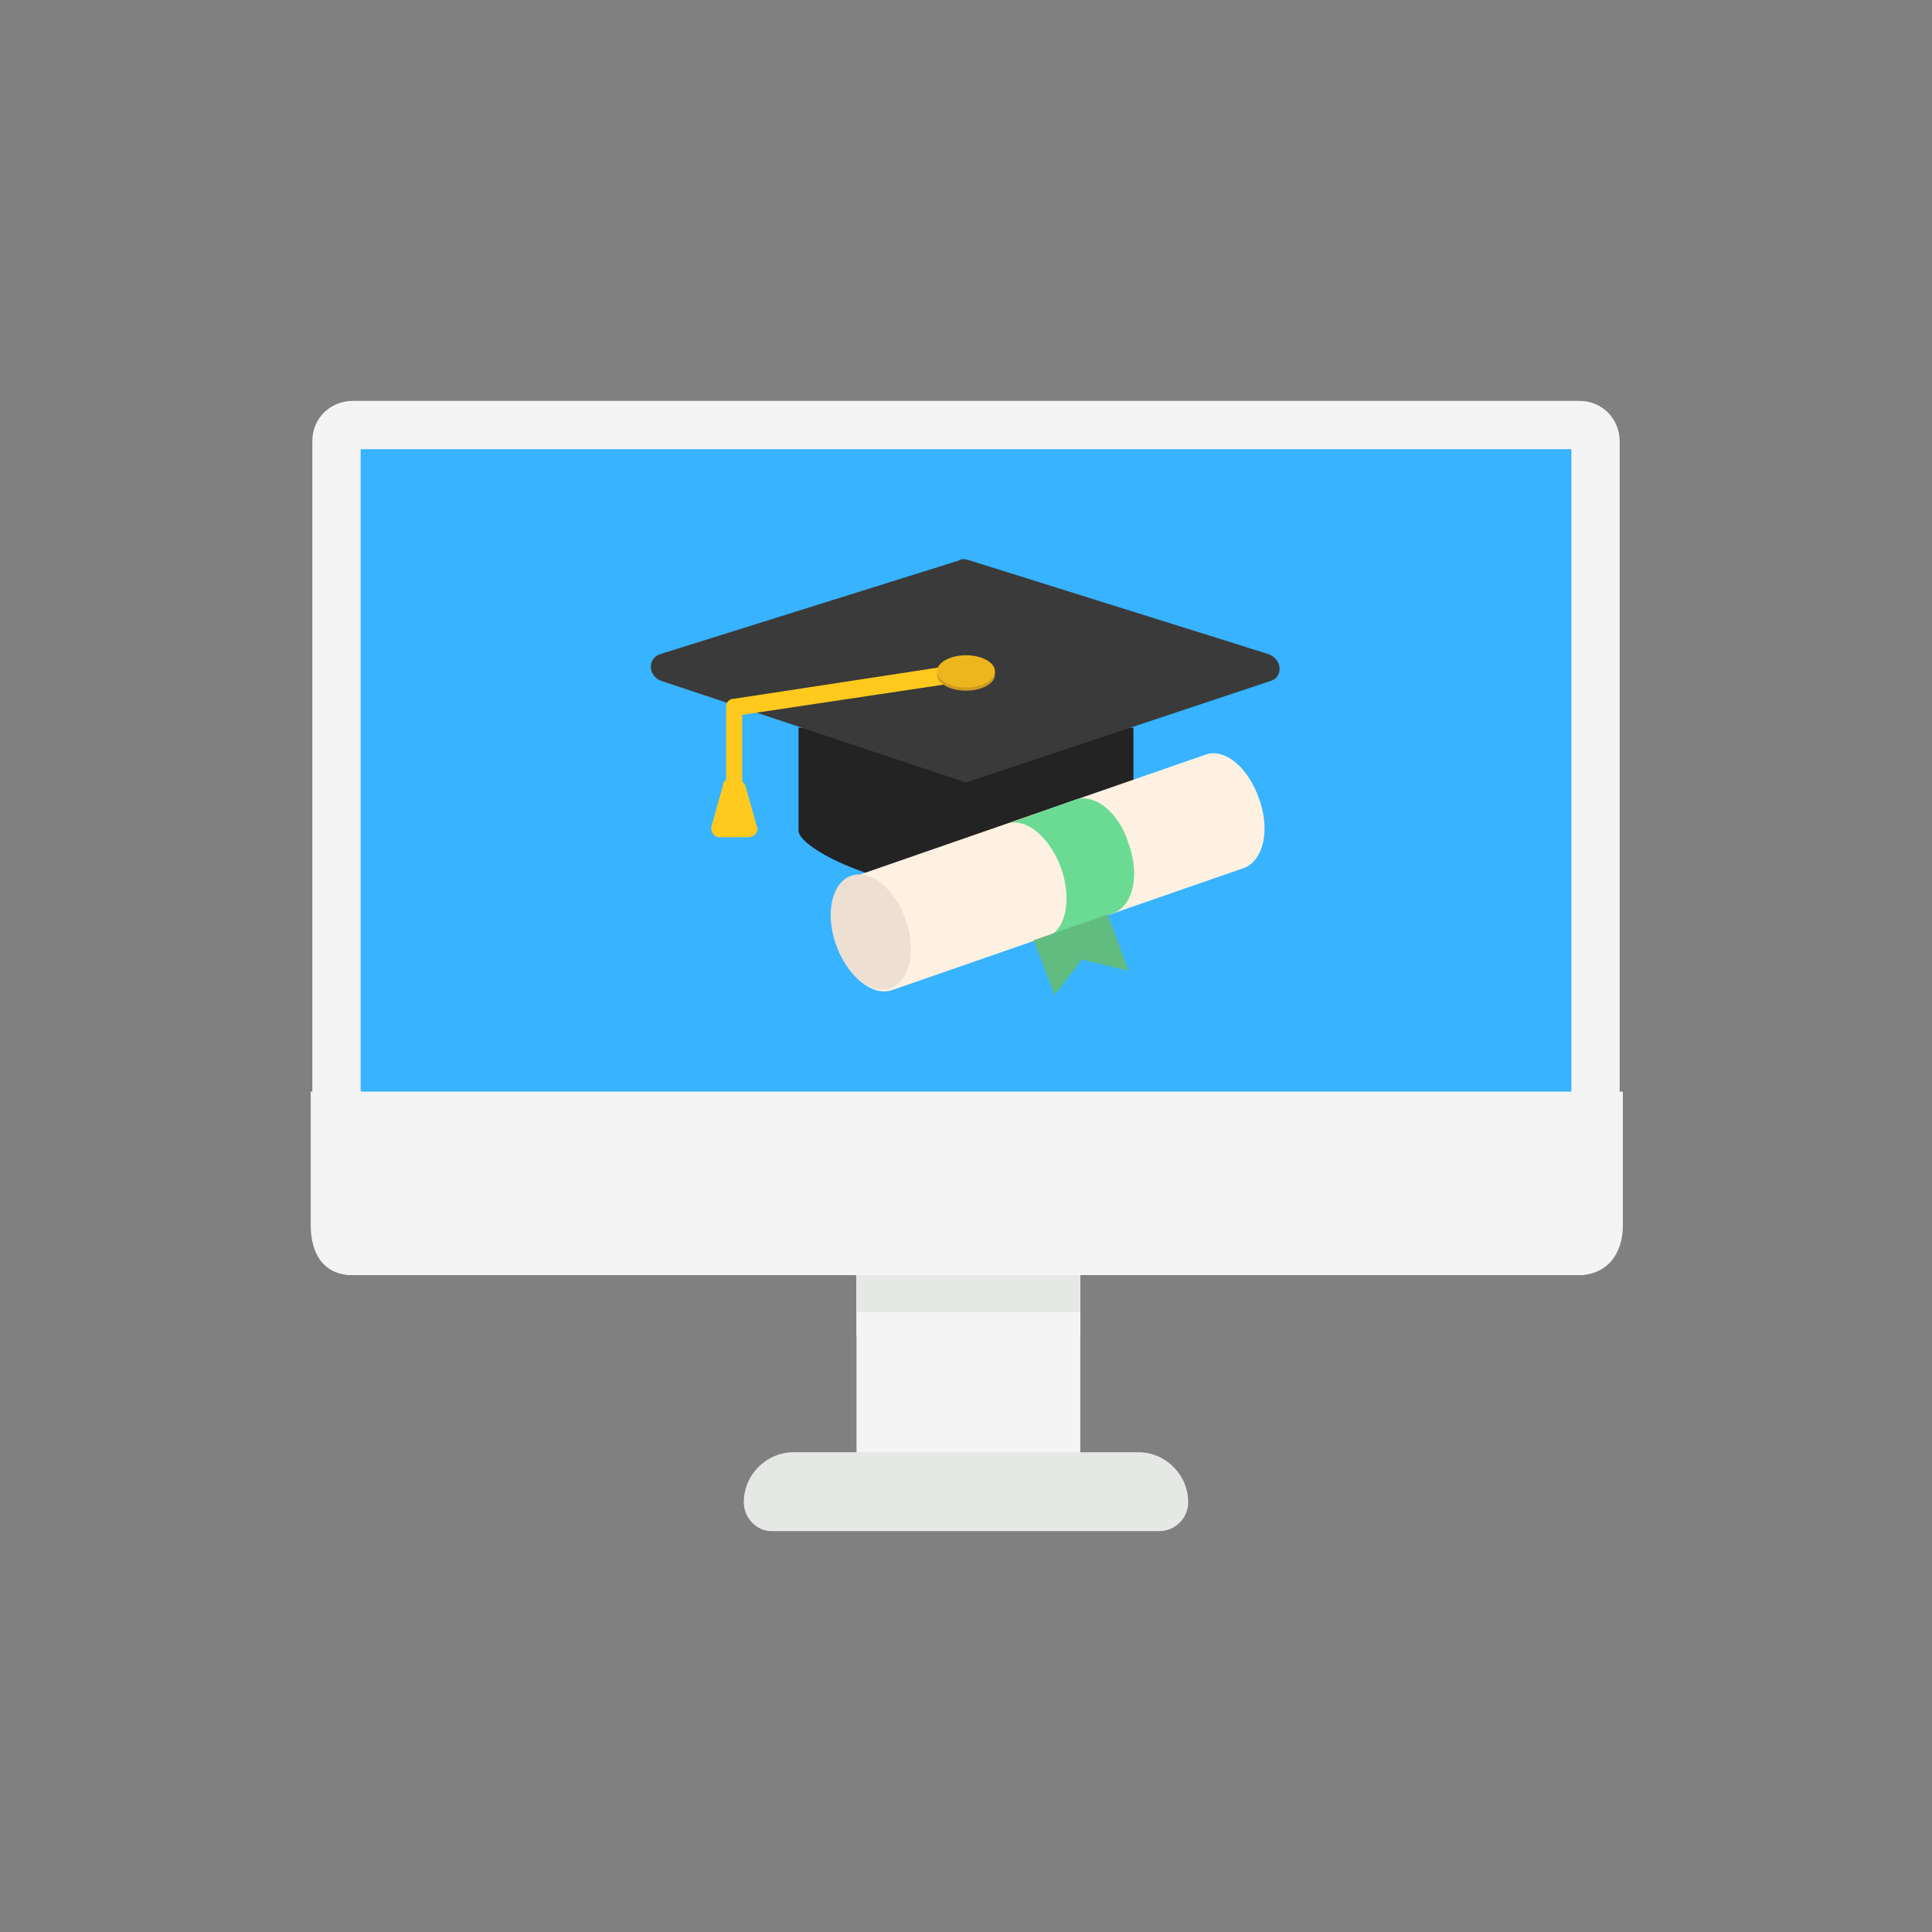 <?xml version="1.0" ?><svg id="Layer_1" style="enable-background:new 0 0 120 120;" version="1.1" viewBox="0 0 120 120" xml:space="preserve" xmlns="http://www.w3.org/2000/svg" xmlns:xlink="http://www.w3.org/1999/xlink"><rect x="0" y="0" width="120" height="120" fill="#808080" stroke="none"/><style type="text/css">
	.st0{fill:#F4F4F4;}
	.st1{fill:#38B3FF;}
	.st2{fill:#E6E8E6;}
	.st3{fill:#232323;}
	.st4{fill:#3A3A3A;}
	.st5{fill:#FFC91D;}
	.st6{fill:#CC9B21;}
	.st7{fill:#EDB61D;}
	.st8{fill:#FFF1E1;}
	.st9{fill:#6BDB93;}
	.st10{fill:#EDDFD1;}
	.st11{fill:#61BC7F;}
</style><g><g><rect class="st0" height="18.8" width="13.9" x="53.2" y="73.5"/><rect class="st0" height="18.8" width="13.9" x="53.2" y="64.2"/><path class="st0" d="M98.1,79.2H21.9c-1.5,0-2.5-1.2-2.5-2.5V27.4c0-1.5,1.2-2.5,2.5-2.5h76.2c1.5,0,2.5,1.2,2.5,2.5v49.2    C100.7,78,99.5,79.2,98.1,79.2z"/><rect class="st1" height="48.3" width="75.2" x="22.4" y="27.9"/><path class="st0" d="M19.3,76.1c0,1.9,0.9,3.1,2.6,3.1H98c1.9,0,2.8-1.4,2.8-3.1v-8.3H19.3V76.1z"/><g><rect class="st2" height="2.3" width="13.9" x="53.2" y="79.2"/><path class="st2" d="M47.9,95.1h24.1c1,0,1.8-0.8,1.8-1.8v0c0-1.7-1.4-3.1-3.1-3.1H49.3c-1.7,0-3.1,1.4-3.1,3.1v0     C46.2,94.3,47,95.1,47.9,95.1z"/></g></g><g><g><path class="st3" d="M70.4,51.6v-6.4H49.6v6.4c0,1.1,5.2,3.7,10.3,3.7S70.4,52.7,70.4,51.6z"/><path class="st4" d="M78.9,42.3l-18.6,6.2c-0.2,0.1-0.4,0.1-0.6,0l-18.6-6.2c-0.9-0.3-0.9-1.5,0-1.7l18.5-5.8     c0.1-0.1,0.3-0.1,0.6,0l18.5,5.8C79.7,40.9,79.7,42.1,78.9,42.3z"/><g><path class="st5" d="M45.6,49.1c-0.3,0-0.5-0.3-0.5-0.5v-4.7c0-0.3,0.2-0.5,0.5-0.5l14.4-2.2c0.3-0.1,0.5,0.1,0.6,0.5      c0.1,0.3-0.1,0.5-0.5,0.6l-14,2.1v4.2C46.1,48.8,45.9,49.1,45.6,49.1z"/></g><path class="st5" d="M44.7,52h1.8c0.3,0,0.7-0.3,0.5-0.7l-0.7-2.5c-0.1-0.2-0.3-0.4-0.5-0.4h-0.4c-0.3,0-0.5,0.1-0.5,0.4     l-0.7,2.5C44.1,51.6,44.3,52,44.7,52z"/><ellipse class="st6" cx="60" cy="41.9" rx="1.8" ry="1"/><ellipse class="st7" cx="60" cy="41.7" rx="1.8" ry="1"/></g><path class="st8" d="M78.2,49.6c0.7,1.9,0.3,3.8-0.9,4.3l-21.9,7.6c-1.2,0.4-2.7-0.8-3.4-2.7c-0.7-1.9-0.3-3.8,0.9-4.3l21.9-7.6    C76,46.4,77.5,47.6,78.2,49.6z"/><path class="st9" d="M70.1,52.4c0.7,1.9,0.3,3.8-0.9,4.3L65,58.2c1.2-0.4,1.6-2.3,0.9-4.3c-0.7-1.9-2.2-3.2-3.4-2.7l4.2-1.5    C67.9,49.2,69.5,50.4,70.1,52.4z"/><ellipse class="st10" cx="54.1" cy="57.9" rx="2.3" ry="3.7" transform="matrix(0.944 -0.329 0.329 0.944 -16.034 21.03)"/><polygon class="st11" points="70.1,60.3 67.2,59.6 65.5,61.8 64.2,58.4 68.8,56.8   "/></g></g></svg>